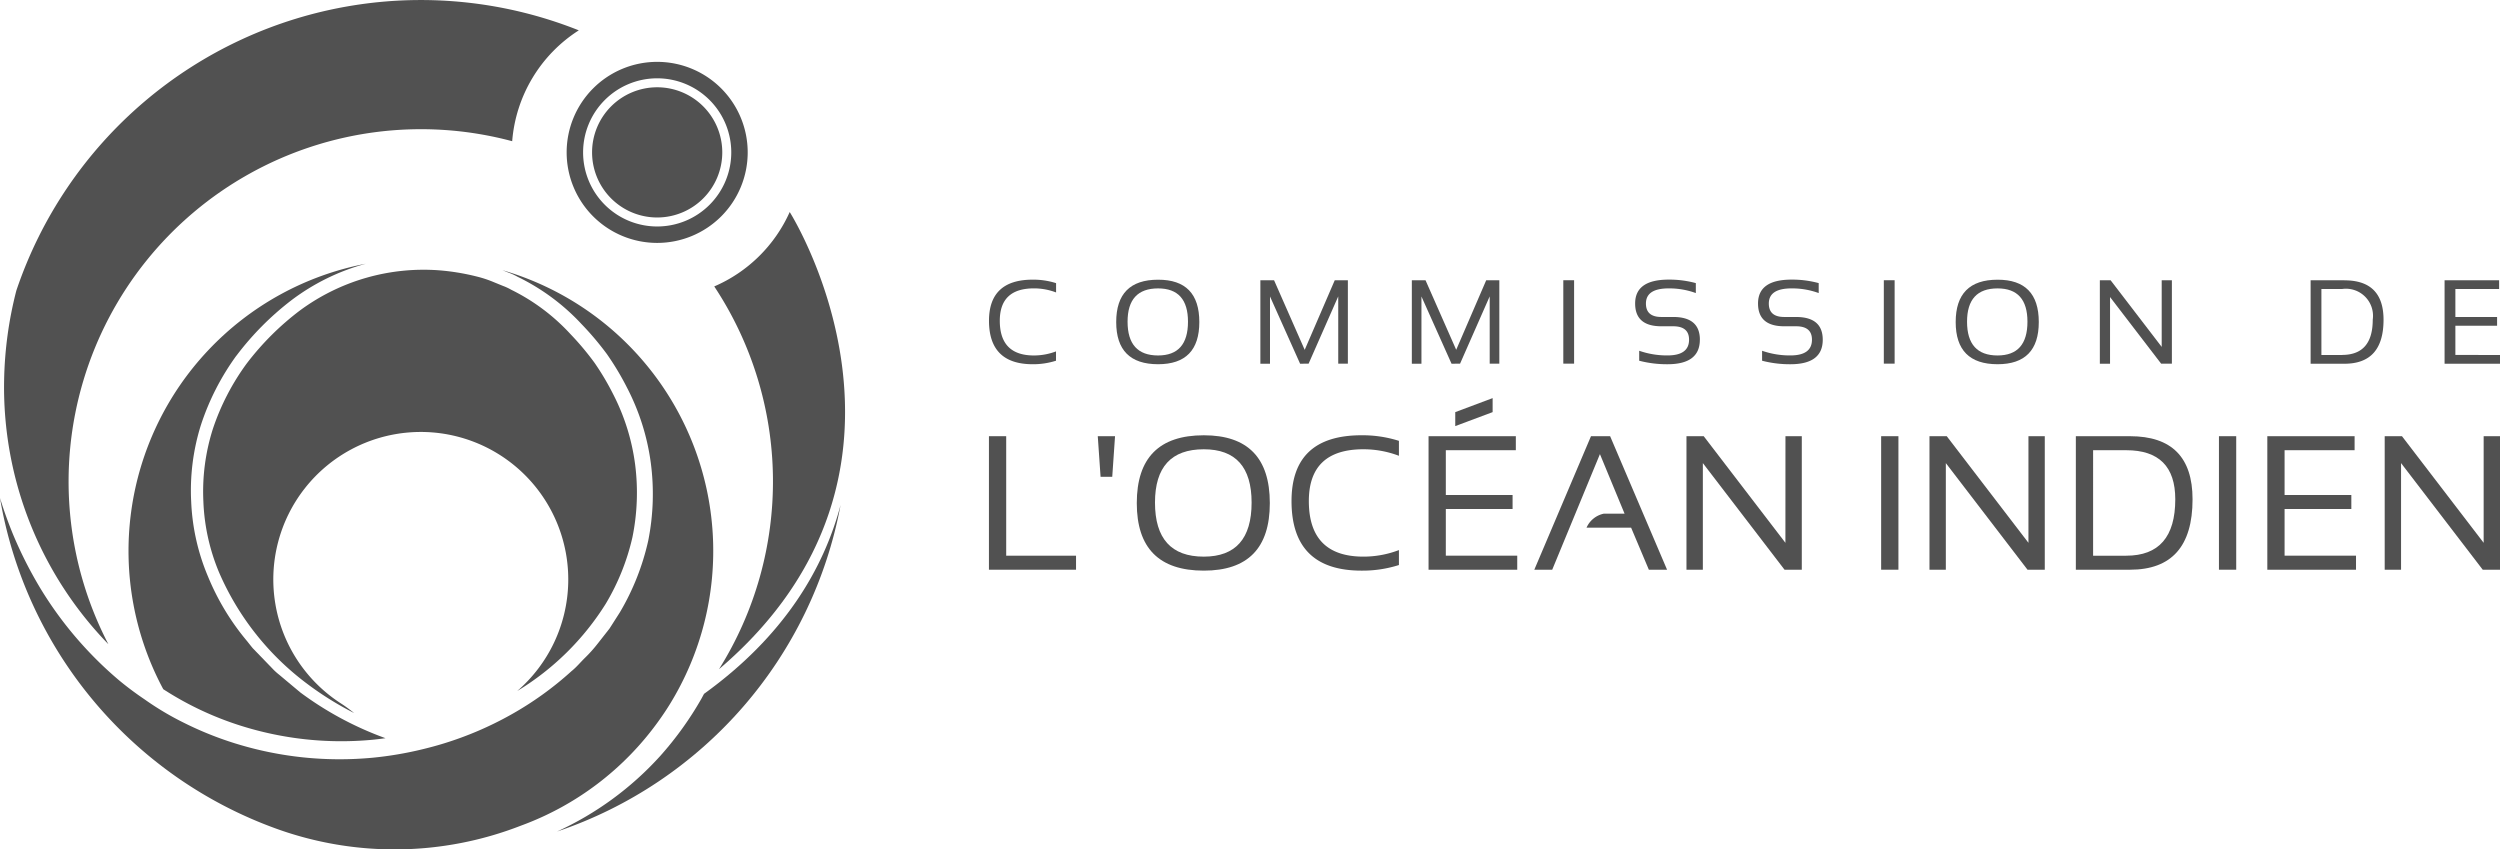 <svg id="Groupe_3170" data-name="Groupe 3170" xmlns="http://www.w3.org/2000/svg" xmlns:xlink="http://www.w3.org/1999/xlink" width="200.693" height="68.187" viewBox="0 0 200.693 68.187">
  <defs>
    <clipPath id="clip-path">
      <rect id="Rectangle_1336" data-name="Rectangle 1336" width="200.693" height="68.187" fill="#515151"/>
    </clipPath>
  </defs>
  <g id="Groupe_3170-2" data-name="Groupe 3170" clip-path="url(#clip-path)">
    <path id="Tracé_4277" data-name="Tracé 4277" d="M82.9,29.239a6.011,6.011,0,0,0,1.873-.282v-.748A4.994,4.994,0,0,1,83,28.536q-2.739,0-2.739-2.786,0-2.6,2.739-2.6a4.972,4.972,0,0,1,1.779.327V22.73a6.041,6.041,0,0,0-1.873-.28q-3.512,0-3.512,3.3,0,3.489,3.512,3.489" fill="#515151"/>
    <path id="Tracé_4278" data-name="Tracé 4278" d="M96.278,25.854q0-3.406-3.31-3.4-3.362,0-3.362,3.4,0,3.384,3.362,3.385,3.311,0,3.31-3.385m-5.76-.029q0-2.673,2.45-2.673,2.4,0,2.4,2.673,0,2.71-2.4,2.711-2.45,0-2.45-2.711" fill="#515151"/>
    <path id="Tracé_4279" data-name="Tracé 4279" d="M105.052,29.192l2.378-5.4v5.4h.773V22.5h-1.054l-2.411,5.586L102.279,22.5h-1.1v6.7h.773v-5.4l2.417,5.4Z" fill="#515151"/>
    <path id="Tracé_4280" data-name="Tracé 4280" d="M117.211,29.192l2.378-5.4v5.4h.773V22.5h-1.054L116.9,28.082,114.438,22.5h-1.1v6.7h.772v-5.4l2.416,5.4Z" fill="#515151"/>
    <rect id="Rectangle_1332" data-name="Rectangle 1332" width="0.866" height="6.696" transform="translate(125.498 22.496)" fill="#515151"/>
    <path id="Tracé_4281" data-name="Tracé 4281" d="M136.462,27.273q0-1.827-2.139-1.827h-.955q-1.237,0-1.237-1.078,0-1.217,1.827-1.216a6.175,6.175,0,0,1,2.178.375v-.8a8.1,8.1,0,0,0-2.178-.28q-2.694,0-2.693,1.918,0,1.827,2.1,1.828h.955q1.273,0,1.273,1.077,0,1.263-1.728,1.263a6.74,6.74,0,0,1-2.275-.375v.8a8.779,8.779,0,0,0,2.275.282q2.594,0,2.594-1.966" fill="#515151"/>
    <path id="Tracé_4282" data-name="Tracé 4282" d="M144.187,25.446h-.955q-1.236,0-1.236-1.078,0-1.217,1.826-1.216a6.171,6.171,0,0,1,2.178.375v-.8a8.093,8.093,0,0,0-2.178-.28q-2.693,0-2.692,1.918,0,1.827,2.1,1.828h.955q1.275,0,1.274,1.077,0,1.263-1.728,1.263a6.736,6.736,0,0,1-2.275-.375v.8a8.774,8.774,0,0,0,2.275.282q2.595,0,2.594-1.966,0-1.827-2.14-1.827" fill="#515151"/>
    <rect id="Rectangle_1333" data-name="Rectangle 1333" width="0.867" height="6.696" transform="translate(151.228 22.496)" fill="#515151"/>
    <path id="Tracé_4283" data-name="Tracé 4283" d="M160.358,29.239q3.311,0,3.31-3.385,0-3.406-3.31-3.4-3.361,0-3.361,3.4,0,3.384,3.361,3.385m0-6.087q2.4,0,2.4,2.673,0,2.71-2.4,2.711-2.449,0-2.449-2.711,0-2.673,2.449-2.673" fill="#515151"/>
    <path id="Tracé_4284" data-name="Tracé 4284" d="M169.388,23.845l4.1,5.347h.865V22.5h-.818v5.348l-4.1-5.348h-.865v6.7h.818Z" fill="#515151"/>
    <path id="Tracé_4285" data-name="Tracé 4285" d="M188.206,22.5H185.49v6.7h2.716q3.138,0,3.138-3.531,0-3.165-3.138-3.165m-.187,5.995h-1.663V23.2h1.663a2.174,2.174,0,0,1,2.458,2.462q0,2.828-2.458,2.83" fill="#515151"/>
    <path id="Tracé_4286" data-name="Tracé 4286" d="M197.111,28.491V26.148h3.348v-.7h-3.348V23.2h3.511v-.7h-4.378v6.7h4.449v-.7Z" fill="#515151"/>
    <path id="Tracé_4287" data-name="Tracé 4287" d="M80.775,35.017H79.389V45.735h6.992V44.61H80.775Z" fill="#515151"/>
    <path id="Tracé_4288" data-name="Tracé 4288" d="M88.351,38.277h.937l.224-3.26H88.126Z" fill="#515151"/>
    <path id="Tracé_4289" data-name="Tracé 4289" d="M96.638,34.943q-5.38,0-5.38,5.447,0,5.419,5.38,5.419,5.3,0,5.3-5.419,0-5.448-5.3-5.447m0,9.743q-3.919,0-3.919-4.34,0-4.28,3.919-4.279,3.837,0,3.837,4.279,0,4.338-3.837,4.34" fill="#515151"/>
    <path id="Tracé_4290" data-name="Tracé 4290" d="M103.68,40.225q0,5.585,5.622,5.584a9.652,9.652,0,0,0,3-.45v-1.2a8,8,0,0,1-2.848.526q-4.384,0-4.384-4.461,0-4.159,4.384-4.158a8,8,0,0,1,2.848.524v-1.2a9.682,9.682,0,0,0-3-.448q-5.622,0-5.622,5.282" fill="#515151"/>
    <path id="Tracé_4291" data-name="Tracé 4291" d="M116.067,40.863h5.359V39.739h-5.359v-3.6h5.62V35.017H114.68V45.735H121.8V44.61h-5.734Z" fill="#515151"/>
    <path id="Tracé_4292" data-name="Tracé 4292" d="M116.824,34.206l3-1.122V31.959l-3,1.125Z" fill="#515151"/>
    <path id="Tracé_4293" data-name="Tracé 4293" d="M143.328,43.576l-6.558-8.559h-1.385V45.735H136.7V37.176l6.557,8.559h1.386V35.017h-1.311Z" fill="#515151"/>
    <rect id="Rectangle_1334" data-name="Rectangle 1334" width="1.387" height="10.718" transform="translate(151.013 35.017)" fill="#515151"/>
    <path id="Tracé_4294" data-name="Tracé 4294" d="M162.838,43.576l-6.558-8.559h-1.387V45.735h1.313V37.176l6.557,8.559h1.386V35.017h-1.311Z" fill="#515151"/>
    <path id="Tracé_4295" data-name="Tracé 4295" d="M170.99,35.017h-4.347V45.735h4.347q5.022,0,5.022-5.653,0-5.065-5.022-5.065m-.3,9.593h-2.661V36.142h2.661q3.936,0,3.935,3.94,0,4.529-3.935,4.528" fill="#515151"/>
    <rect id="Rectangle_1335" data-name="Rectangle 1335" width="1.386" height="10.718" transform="translate(178.131 35.017)" fill="#515151"/>
    <path id="Tracé_4296" data-name="Tracé 4296" d="M183.4,40.863h5.359V39.739H183.4v-3.6h5.621V35.017h-7.007V45.735h7.12V44.61H183.4Z" fill="#515151"/>
    <path id="Tracé_4297" data-name="Tracé 4297" d="M199.381,43.576l-6.557-8.559h-1.387V45.735h1.313V37.176l6.556,8.559h1.387V35.017h-1.312Z" fill="#515151"/>
    <path id="Tracé_4298" data-name="Tracé 4298" d="M127.72,35.017l-4.55,10.718h1.438l3.83-9.28,1.979,4.783h-1.681a1.955,1.955,0,0,0-1.375,1.124h3.581l1.423,3.373h1.462l-4.571-10.718Z" fill="#515151"/>
    <path id="Tracé_4299" data-name="Tracé 4299" d="M8.7,51.715A28.287,28.287,0,0,1,41.117,11.336a11.652,11.652,0,0,1,5.348-8.9A34.264,34.264,0,0,0,1.312,23.327,30.959,30.959,0,0,0,.33,30.565,29.6,29.6,0,0,0,8.7,51.715" fill="#515151"/>
    <path id="Tracé_4300" data-name="Tracé 4300" d="M18.979,28.555a23.225,23.225,0,0,1,4.432-4.465,17.471,17.471,0,0,1,5.956-2.918A23.477,23.477,0,0,0,13.106,55.326a25.567,25.567,0,0,0,6.179,2.919,26.757,26.757,0,0,0,10.5,1.152c.386-.035.775-.083,1.162-.136a26.675,26.675,0,0,1-6.83-3.668l-1.136-.95-.568-.477a4.749,4.749,0,0,1-.547-.5L20.827,52.59l-.521-.537c-.162-.189-.314-.39-.472-.586A19.7,19.7,0,0,1,16.7,46.288a17.255,17.255,0,0,1-1.351-5.993,17.543,17.543,0,0,1,.776-6.164,20.059,20.059,0,0,1,2.849-5.576" fill="#515151"/>
    <path id="Tracé_4301" data-name="Tracé 4301" d="M41.522,55.472a21.563,21.563,0,0,0,7.1-6.994,18.3,18.3,0,0,0,2.149-5.355,17.872,17.872,0,0,0,.217-5.821,17.131,17.131,0,0,0-1.747-5.621,20.944,20.944,0,0,0-1.517-2.561A22.38,22.38,0,0,0,45.8,26.826a16.136,16.136,0,0,0-4.756-3.563,4.429,4.429,0,0,0-.674-.314l-.691-.282a9.191,9.191,0,0,0-1.408-.469,18.288,18.288,0,0,0-2.951-.492A16.71,16.71,0,0,0,24.05,24.945a22.141,22.141,0,0,0-4.237,4.226,19.047,19.047,0,0,0-2.725,5.262,16.577,16.577,0,0,0-.762,5.816,16.306,16.306,0,0,0,1.252,5.682,22.076,22.076,0,0,0,7.075,8.959,25.337,25.337,0,0,0,3.779,2.353c-.347-.275-.692-.536-1.044-.762a11.839,11.839,0,1,1,14.134-1.009" fill="#515151"/>
    <path id="Tracé_4302" data-name="Tracé 4302" d="M52.857,57.9c.305-.424.6-.858.874-1.3a23.469,23.469,0,0,0-13.4-34.911l.5.2a4.742,4.742,0,0,1,.727.335A17.285,17.285,0,0,1,46.668,26a23.864,23.864,0,0,1,2.046,2.417,22.131,22.131,0,0,1,1.627,2.715,18.338,18.338,0,0,1,1.9,6,19.128,19.128,0,0,1-.2,6.258,19.69,19.69,0,0,1-2.279,5.766l-.83,1.3-.949,1.21a11.049,11.049,0,0,1-1.02,1.14c-.363.355-.688.755-1.082,1.07a26.479,26.479,0,0,1-4.869,3.5,27.567,27.567,0,0,1-5.366,2.3c-.573.178-1.151.332-1.731.473a28.683,28.683,0,0,1-3.994.678,28.239,28.239,0,0,1-11.08-1.16,27.174,27.174,0,0,1-4-1.606,23.139,23.139,0,0,1-3.252-1.93,25.22,25.22,0,0,1-2.033-1.519,30.166,30.166,0,0,1-6.4-7.524,33.4,33.4,0,0,1-2.1-4.165C.654,41.943.3,40.96,0,39.98A34.321,34.321,0,0,0,22.153,66.515a27.941,27.941,0,0,0,19.676-.238A23.545,23.545,0,0,0,52.857,57.9" fill="#515151"/>
    <path id="Tracé_4303" data-name="Tracé 4303" d="M57.338,22.993A28.37,28.37,0,0,1,57.72,53.72c18.771-16,5.676-36.7,5.676-36.7a11.709,11.709,0,0,1-6.058,5.973" fill="#515151"/>
    <path id="Tracé_4304" data-name="Tracé 4304" d="M56.518,55.7c-.1.182-.1.19-.2.372A26.886,26.886,0,0,1,53,60.689a25.441,25.441,0,0,1-8.289,6.067A34.323,34.323,0,0,0,67.48,40.538C66.11,45.7,62.928,51.075,56.518,55.7" fill="#515151"/>
    <path id="Tracé_4305" data-name="Tracé 4305" d="M52.756,19.5a7.267,7.267,0,1,0-7.267-7.267A7.267,7.267,0,0,0,52.756,19.5m0-13.213a5.947,5.947,0,1,1-5.946,5.946,5.946,5.946,0,0,1,5.946-5.946" fill="#515151"/>
    <path id="Tracé_4306" data-name="Tracé 4306" d="M52.756,17.459a5.226,5.226,0,1,0-5.226-5.226,5.226,5.226,0,0,0,5.226,5.226" fill="#515151"/>
  </g>
</svg>

